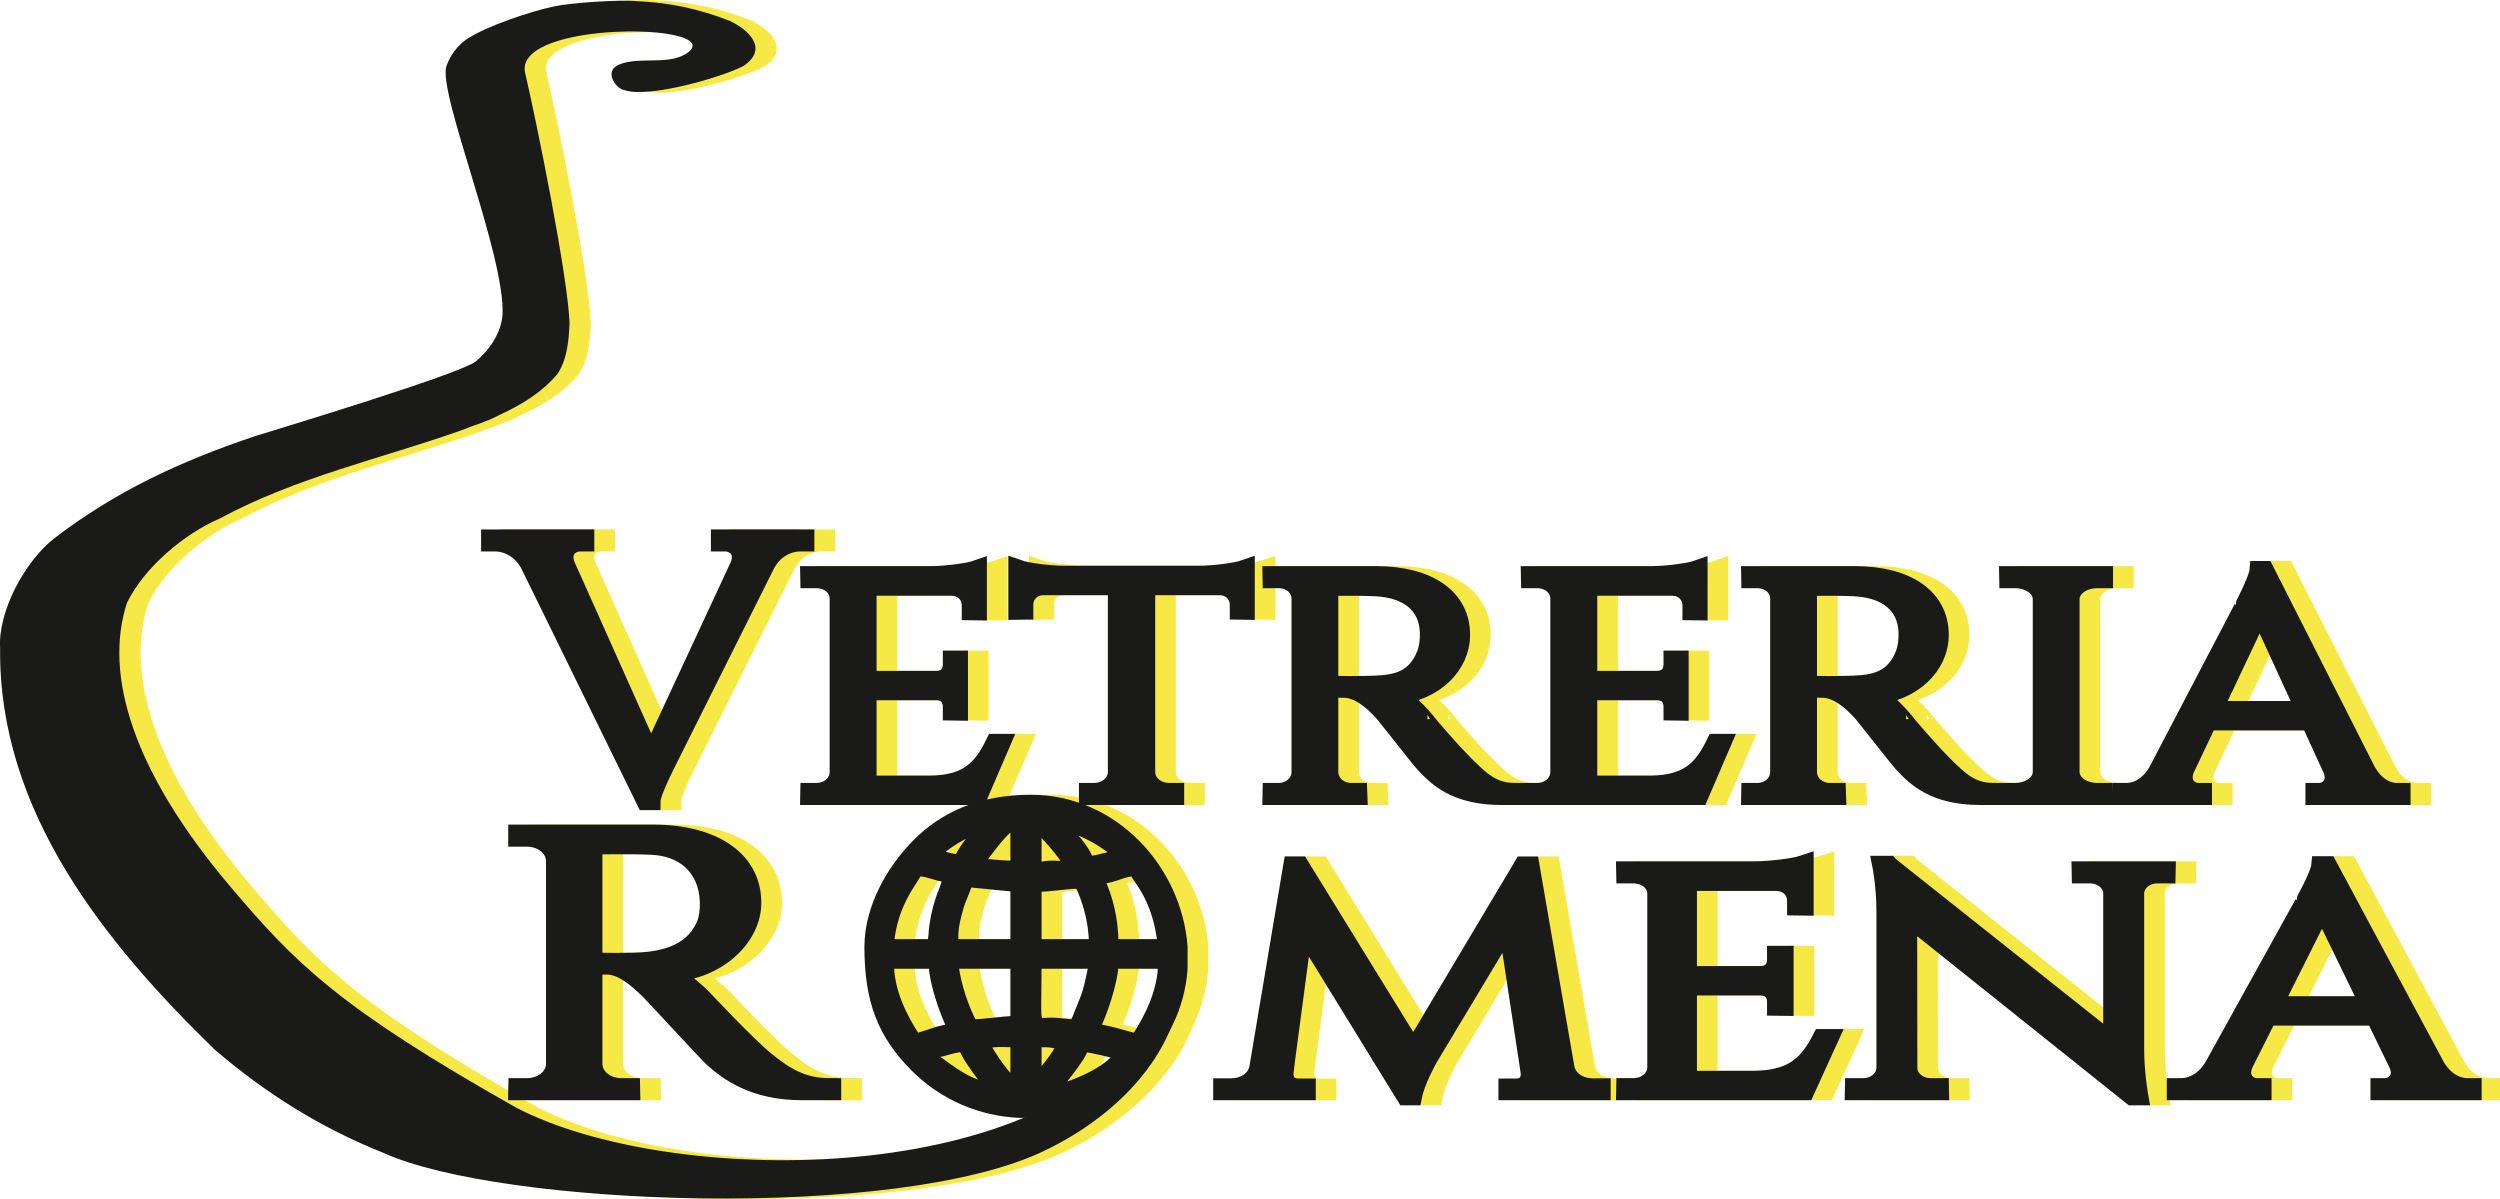 <svg xmlns="http://www.w3.org/2000/svg" xmlns:xlink="http://www.w3.org/1999/xlink" version="1.1" viewBox="97.74 113.52 401.28 192.48">
<g enable-background="new">
<g id="Layer-1" data-name="Layer 1">
<path transform="matrix(1.12,0,0,-1,0,419.528)" stroke-width="2.952" stroke-linecap="butt" stroke-miterlimit="22.926" stroke-linejoin="miter" fill="none" stroke="#f6e946" d="M 193.587 219.561 L 193.587 218.971 L 194.108 218.971 C 195.632 218.971 197.215 217.653 196.35 215.294 L 183.52 184.395 L 171.182 215.294 C 170.327 217.653 171.89 218.971 173.414 218.971 L 173.925 218.971 L 173.925 219.561 L 160.653 219.551 L 160.653 218.971 L 161.125 218.971 C 162.954 218.971 165.136 217.899 166.326 215.275 L 182.881 177.445 L 183.412 177.445 C 183.412 178.743 185.595 183.521 185.595 183.521 L 199.781 215.314 C 200.97 217.909 203.143 218.971 204.942 218.971 L 205.463 218.971 L 205.463 219.551 Z "/>
<path transform="matrix(1.12,0,0,-1,0,419.528)" stroke-width="2.952" stroke-linecap="butt" stroke-miterlimit="22.926" stroke-linejoin="miter" fill="none" stroke="#f6e946" d="M 232.94 186.735 C 231.259 182.882 229.244 180.119 223.591 180.041 L 214.379 180.041 L 214.379 195.082 L 224.574 195.082 C 226.117 194.993 226.825 193.912 226.825 192.575 L 226.825 191.828 L 227.474 191.818 L 227.474 200.105 L 226.825 200.105 L 226.825 199.348 C 226.825 197.992 226.078 196.881 224.436 196.851 L 214.379 196.851 L 214.379 211.863 L 226.589 211.863 C 228.388 211.824 229.539 210.477 229.539 208.826 L 229.539 207.921 L 230.187 207.911 L 230.187 214.586 C 229.155 214.183 225.97 213.672 223.601 213.662 L 206.387 213.662 L 206.397 213.072 L 207.203 213.072 C 209.12 213.072 210.555 211.745 210.604 209.985 L 210.604 181.987 C 210.535 180.247 209.11 178.861 207.203 178.861 L 206.397 178.861 L 206.387 178.271 L 230.325 178.271 L 233.579 186.735 Z "/>
<path transform="matrix(1.12,0,0,-1,0,419.528)" stroke-width="2.952" stroke-linecap="butt" stroke-miterlimit="22.926" stroke-linejoin="miter" fill="none" stroke="#f6e946" d="M 261.981 213.721 L 262 213.721 L 242.781 213.721 L 242.81 213.721 C 240.46 213.721 237.236 214.242 236.214 214.645 L 236.214 208.009 L 236.843 208.019 L 236.843 208.924 C 236.843 210.575 238.003 211.922 239.792 211.952 L 250.479 211.952 L 250.479 182.056 C 250.449 180.286 248.915 178.861 247.018 178.861 L 246.33 178.861 L 246.33 178.271 L 258.461 178.271 L 258.461 178.861 L 257.773 178.861 C 255.905 178.861 254.381 180.247 254.312 181.977 L 254.312 211.952 L 264.999 211.952 C 266.788 211.922 267.948 210.575 267.948 208.924 L 267.948 208.019 L 268.577 208.009 L 268.577 214.645 C 267.555 214.242 264.33 213.721 261.981 213.721 Z "/>
<path transform="matrix(1.12,0,0,-1,0,419.528)" stroke-width="2.952" stroke-linecap="butt" stroke-miterlimit="22.926" stroke-linejoin="miter" fill="none" stroke="#f6e946" d="M 299.968 183.334 C 297.529 186.067 294.796 189.763 294.806 189.763 C 293.548 191.552 291.552 193.804 290.264 194.384 C 295.563 194.915 299.437 199.103 299.437 204.107 C 299.437 210.074 294.885 213.662 287.443 213.662 L 272.637 213.662 L 272.647 213.072 L 273.443 213.072 C 275.321 213.072 276.737 211.755 276.796 210.005 L 276.796 181.977 C 276.717 180.237 275.312 178.861 273.443 178.861 L 272.647 178.861 L 272.637 178.271 L 284.719 178.271 L 284.7 178.861 L 283.904 178.861 C 282.006 178.861 280.591 180.286 280.551 182.056 L 280.551 211.824 C 281.112 211.794 284.022 211.942 287.344 211.775 C 292.093 211.539 295.072 208.934 295.189 204.519 C 295.229 203.202 295.062 201.963 294.777 201.128 C 293.086 196.163 289.369 196.134 286.106 196.045 C 284.169 195.996 282.714 196.025 282.714 196.025 L 282.714 195.495 C 285.054 195.495 287.099 193.528 288.701 191.533 C 289.163 190.953 293.813 184.258 294.482 183.452 C 296.339 181.23 298.905 178.271 305.433 178.271 L 307.291 178.271 L 307.291 178.861 C 304.018 178.89 302.366 180.65 299.968 183.334 Z "/>
<path transform="matrix(1.12,0,0,-1,0,419.528)" stroke-width="2.952" stroke-linecap="butt" stroke-miterlimit="22.926" stroke-linejoin="miter" fill="none" stroke="#f6e946" d="M 336.224 186.735 C 334.543 182.882 332.527 180.119 326.874 180.041 L 317.663 180.041 L 317.663 195.082 L 327.857 195.082 C 329.401 194.993 330.109 193.912 330.109 192.575 L 330.109 191.828 L 330.758 191.818 L 330.758 200.105 L 330.109 200.105 L 330.109 199.348 C 330.109 197.992 329.362 196.881 327.72 196.851 L 317.663 196.851 L 317.663 211.863 L 329.873 211.863 C 331.672 211.824 332.822 210.477 332.822 208.826 L 332.822 207.921 L 333.471 207.911 L 333.471 214.586 C 332.439 214.183 329.253 213.672 326.884 213.662 L 309.67 213.662 L 309.68 213.072 L 310.486 213.072 C 312.404 213.072 313.839 211.745 313.888 209.985 L 313.888 181.987 C 313.819 180.247 312.394 178.861 310.486 178.861 L 309.68 178.861 L 309.67 178.271 L 333.609 178.271 L 336.863 186.735 Z "/>
<path transform="matrix(1.12,0,0,-1,0,419.528)" stroke-width="2.952" stroke-linecap="butt" stroke-miterlimit="22.926" stroke-linejoin="miter" fill="none" stroke="#f6e946" d="M 368.568 183.334 C 366.13 186.067 363.397 189.763 363.406 189.763 C 362.148 191.552 360.152 193.804 358.864 194.384 C 364.163 194.915 368.037 199.103 368.037 204.107 C 368.037 210.074 363.485 213.662 356.043 213.662 L 341.238 213.662 L 341.247 213.072 L 342.044 213.072 C 343.921 213.072 345.337 211.755 345.396 210.005 L 345.396 181.977 C 345.317 180.237 343.912 178.861 342.044 178.861 L 341.247 178.861 L 341.238 178.271 L 353.32 178.271 L 353.3 178.861 L 352.504 178.861 C 350.607 178.861 349.191 180.286 349.151 182.056 L 349.151 211.824 C 349.712 211.794 352.622 211.942 355.945 211.775 C 360.693 211.539 363.671 208.934 363.789 204.519 C 363.829 203.202 363.662 201.963 363.377 201.128 C 361.686 196.163 357.969 196.134 354.706 196.045 C 352.769 195.996 351.314 196.025 351.314 196.025 L 351.314 195.495 C 353.654 195.495 355.699 193.528 357.301 191.533 C 357.764 190.953 362.413 184.258 363.082 183.452 C 364.94 181.23 367.506 178.271 374.034 178.271 L 375.891 178.271 L 375.891 178.861 C 372.618 178.89 370.966 180.65 368.568 183.334 Z "/>
<path transform="matrix(1.12,0,0,-1,0,419.528)" stroke-width="2.952" stroke-linecap="butt" stroke-miterlimit="22.926" stroke-linejoin="miter" fill="none" stroke="#f6e946" d="M 391.572 178.861 L 390.785 178.861 C 388.622 178.861 386.853 180.257 386.784 182.007 L 386.784 209.985 C 386.892 211.706 388.642 213.072 390.785 213.072 L 391.581 213.072 L 391.581 213.662 L 378.212 213.662 L 378.221 213.072 L 379.018 213.072 C 381.21 213.072 382.98 211.647 383.029 209.877 L 383.029 182.056 C 382.98 180.276 381.21 178.861 379.018 178.861 L 378.231 178.861 L 378.221 178.271 L 391.581 178.271 Z "/>
<path transform="matrix(1.12,0,0,-1,0,419.528)" stroke-width="2.952" stroke-linecap="butt" stroke-miterlimit="22.926" stroke-linejoin="miter" fill="none" stroke="#f6e946" d="M 433.776 178.861 C 432.203 178.861 430.424 179.873 429.225 182.301 L 414.655 214.488 L 414.094 214.488 C 413.977 212.945 411.804 208.412 411.824 208.412 L 399.614 182.272 C 398.404 179.863 396.556 178.861 394.993 178.861 L 394.521 178.861 L 394.521 178.271 L 405.758 178.271 L 405.758 178.861 L 405.286 178.861 C 403.91 178.861 402.366 180.198 403.261 182.567 L 406.515 190.245 L 421.438 190.245 L 424.653 182.4 C 425.43 180.139 423.916 178.861 422.569 178.861 L 422.106 178.861 L 422.106 178.271 L 434.218 178.271 L 434.218 178.861 Z M 407.262 192.015 L 414.084 208.157 L 420.711 192.015 Z "/>
<path transform="matrix(1,0,0,-1,0,419.528)" d="M 216.811 219.561 L 216.811 218.971 L 217.395 218.971 C 219.101 218.971 220.874 217.653 219.905 215.294 L 205.537 184.395 L 191.719 215.294 C 190.761 217.653 192.512 218.971 194.218 218.971 L 194.791 218.971 L 194.791 219.561 L 179.927 219.551 L 179.927 218.971 L 180.455 218.971 C 182.503 218.971 184.947 217.899 186.28 215.275 L 204.821 177.445 L 205.415 177.445 C 205.415 178.743 207.86 183.521 207.86 183.521 L 223.748 215.314 C 225.08 217.909 227.513 218.971 229.528 218.971 L 230.111 218.971 L 230.111 219.551 Z " fill="#f6e946"/>
<path transform="matrix(1,0,0,-1,0,419.528)" d="M 260.885 186.735 C 259.003 182.882 256.745 180.119 250.415 180.041 L 240.098 180.041 L 240.098 195.082 L 251.516 195.082 C 253.244 194.993 254.037 193.912 254.037 192.575 L 254.037 191.828 L 254.763 191.818 L 254.763 200.105 L 254.037 200.105 L 254.037 199.348 C 254.037 197.992 253.2 196.881 251.361 196.851 L 240.098 196.851 L 240.098 211.863 L 253.773 211.863 C 255.788 211.824 257.076 210.477 257.076 208.826 L 257.076 207.921 L 257.802 207.911 L 257.802 214.586 C 256.647 214.183 253.079 213.672 250.426 213.662 L 231.146 213.662 L 231.158 213.072 L 232.06 213.072 C 234.207 213.072 235.815 211.745 235.87 209.985 L 235.87 181.987 C 235.793 180.247 234.196 178.861 232.06 178.861 L 231.158 178.861 L 231.146 178.271 L 257.957 178.271 L 261.601 186.735 Z " fill="#f6e946"/>
<path transform="matrix(1,0,0,-1,0,419.528)" d="M 293.41 213.721 L 293.432 213.721 L 271.907 213.721 L 271.94 213.721 C 269.308 213.721 265.697 214.242 264.552 214.645 L 264.552 208.009 L 265.257 208.019 L 265.257 208.924 C 265.257 210.575 266.556 211.922 268.559 211.952 L 280.528 211.952 L 280.528 182.056 C 280.495 180.286 278.777 178.861 276.652 178.861 L 275.881 178.861 L 275.881 178.271 L 289.468 178.271 L 289.468 178.861 L 288.697 178.861 C 286.606 178.861 284.899 180.247 284.822 181.977 L 284.822 211.952 L 296.79 211.952 C 298.794 211.922 300.093 210.575 300.093 208.924 L 300.093 208.019 L 300.798 208.009 L 300.798 214.645 C 299.653 214.242 296.041 213.721 293.41 213.721 Z " fill="#f6e946"/>
<path transform="matrix(1,0,0,-1,0,419.528)" d="M 335.954 183.334 C 333.223 186.067 330.162 189.763 330.173 189.763 C 328.764 191.552 326.529 193.804 325.087 194.384 C 331.021 194.915 335.359 199.103 335.359 204.107 C 335.359 210.074 330.261 213.662 321.927 213.662 L 305.345 213.662 L 305.356 213.072 L 306.248 213.072 C 308.351 213.072 309.937 211.755 310.002 210.005 L 310.002 181.977 C 309.914 180.237 308.34 178.861 306.248 178.861 L 305.356 178.861 L 305.345 178.271 L 318.877 178.271 L 318.855 178.861 L 317.963 178.861 C 315.838 178.861 314.252 180.286 314.208 182.056 L 314.208 211.824 C 314.836 211.794 318.095 211.942 321.817 211.775 C 327.135 211.539 330.471 208.934 330.603 204.519 C 330.647 203.202 330.46 201.963 330.14 201.128 C 328.247 196.163 324.084 196.134 320.429 196.045 C 318.26 195.996 316.631 196.025 316.631 196.025 L 316.631 195.495 C 319.251 195.495 321.541 193.528 323.336 191.533 C 323.853 190.953 329.061 184.258 329.81 183.452 C 331.891 181.23 334.765 178.271 342.075 178.271 L 344.156 178.271 L 344.156 178.861 C 340.49 178.89 338.64 180.65 335.954 183.334 Z " fill="#f6e946"/>
<path transform="matrix(1,0,0,-1,0,419.528)" d="M 376.56 186.735 C 374.677 182.882 372.42 180.119 366.089 180.041 L 355.772 180.041 L 355.772 195.082 L 367.19 195.082 C 368.918 194.993 369.711 193.912 369.711 192.575 L 369.711 191.828 L 370.438 191.818 L 370.438 200.105 L 369.711 200.105 L 369.711 199.348 C 369.711 197.992 368.875 196.881 367.036 196.851 L 355.772 196.851 L 355.772 211.863 L 369.447 211.863 C 371.462 211.824 372.75 210.477 372.75 208.826 L 372.75 207.921 L 373.477 207.911 L 373.477 214.586 C 372.321 214.183 368.753 213.672 366.1 213.662 L 346.821 213.662 L 346.832 213.072 L 347.735 213.072 C 349.882 213.072 351.489 211.745 351.544 209.985 L 351.544 181.987 C 351.467 180.247 349.871 178.861 347.735 178.861 L 346.832 178.861 L 346.821 178.271 L 373.631 178.271 L 377.275 186.735 Z " fill="#f6e946"/>
<path transform="matrix(1,0,0,-1,0,419.528)" d="M 412.784 183.334 C 410.053 186.067 406.992 189.763 407.003 189.763 C 405.594 191.552 403.359 193.804 401.916 194.384 C 407.851 194.915 412.189 199.103 412.189 204.107 C 412.189 210.074 407.091 213.662 398.757 213.662 L 382.175 213.662 L 382.186 213.072 L 383.078 213.072 C 385.181 213.072 386.766 211.755 386.832 210.005 L 386.832 181.977 C 386.744 180.237 385.17 178.861 383.078 178.861 L 382.186 178.861 L 382.175 178.271 L 395.707 178.271 L 395.685 178.861 L 394.793 178.861 C 392.668 178.861 391.082 180.286 391.038 182.056 L 391.038 211.824 C 391.666 211.794 394.925 211.942 398.646 211.775 C 403.964 211.539 407.3 208.934 407.432 204.519 C 407.477 203.202 407.289 201.963 406.97 201.128 C 405.077 196.163 400.914 196.134 397.259 196.045 C 395.09 195.996 393.461 196.025 393.461 196.025 L 393.461 195.495 C 396.081 195.495 398.371 193.528 400.166 191.533 C 400.683 190.953 405.891 184.258 406.64 183.452 C 408.721 181.23 411.594 178.271 418.905 178.271 L 420.986 178.271 L 420.986 178.861 C 417.32 178.89 415.47 180.65 412.784 183.334 Z " fill="#f6e946"/>
<path transform="matrix(1,0,0,-1,0,419.528)" d="M 438.548 178.861 L 437.667 178.861 C 435.245 178.861 433.263 180.257 433.186 182.007 L 433.186 209.985 C 433.307 211.706 435.267 213.072 437.667 213.072 L 438.558 213.072 L 438.558 213.662 L 423.585 213.662 L 423.596 213.072 L 424.488 213.072 C 426.943 213.072 428.925 211.647 428.98 209.877 L 428.98 182.056 C 428.925 180.276 426.943 178.861 424.488 178.861 L 423.607 178.861 L 423.596 178.271 L 438.558 178.271 Z " fill="#f6e946"/>
<path transform="matrix(1,0,0,-1,0,419.528)" d="M 485.815 178.861 C 484.053 178.861 482.061 179.873 480.718 182.301 L 464.4 214.488 L 463.772 214.488 C 463.641 212.945 461.207 208.412 461.229 208.412 L 447.554 182.272 C 446.2 179.863 444.13 178.861 442.379 178.861 L 441.851 178.861 L 441.851 178.271 L 454.436 178.271 L 454.436 178.861 L 453.908 178.861 C 452.366 178.861 450.637 180.198 451.639 182.567 L 455.284 190.245 L 471.997 190.245 L 475.598 182.4 C 476.468 180.139 474.772 178.861 473.263 178.861 L 472.746 178.861 L 472.746 178.271 L 486.311 178.271 L 486.311 178.861 Z M 456.121 192.015 L 463.761 208.157 L 471.183 192.015 Z " fill="#f6e946"/>
<path transform="matrix(1.338,0,0,-1,0,419.528)" stroke-width="2.962" stroke-linecap="butt" stroke-miterlimit="22.926" stroke-linejoin="miter" fill="none" stroke="#f6e946" d="M 166.944 135.929 C 164.663 138.427 159.591 145.681 159.591 145.681 C 158.45 147.294 156.631 149.24 155.373 149.83 C 161.036 149.83 165.381 155.345 165.381 161.067 C 165.381 167.958 161.006 172.176 153.869 172.176 L 142.671 172.176 L 137.972 172.176 L 137.972 171.586 L 138.719 171.586 C 140.784 171.586 142.465 169.935 142.504 167.87 L 142.504 135.153 C 142.446 133.108 140.784 131.476 138.729 131.476 L 137.982 131.476 L 137.972 130.886 L 150.851 130.886 L 150.841 131.476 L 150.094 131.476 C 148.029 131.476 146.358 133.127 146.319 135.182 L 146.319 170.338 C 147.085 170.308 150.654 170.456 153.653 170.288 C 158.037 170.052 160.819 166.631 160.957 161.283 C 160.996 159.986 160.849 158.57 160.583 157.744 C 158.912 152.416 154.449 151.688 151.392 151.61 C 149.622 151.561 148.285 151.59 148.285 151.59 L 148.285 151.059 C 150.428 151.059 152.149 149.024 153.692 147.088 C 154.144 146.517 160.78 136.854 161.449 136.047 C 163.297 133.835 166.246 130.886 171.732 130.886 L 174.966 130.886 L 174.966 131.476 C 171.506 131.505 169.323 133.344 166.944 135.929 Z "/>
<path transform="matrix(1,0,0,-1,0,419.528)" d="M 223.317 135.929 C 220.266 138.427 213.48 145.681 213.48 145.681 C 211.955 147.294 209.522 149.24 207.839 149.83 C 215.413 149.83 221.226 155.345 221.226 161.067 C 221.226 167.958 215.374 172.176 205.827 172.176 L 190.848 172.176 L 184.562 172.176 L 184.562 171.586 L 185.561 171.586 C 188.323 171.586 190.572 169.935 190.625 167.87 L 190.625 135.153 C 190.546 133.108 188.323 131.476 185.575 131.476 L 184.575 131.476 L 184.562 130.886 L 201.789 130.886 L 201.776 131.476 L 200.777 131.476 C 198.015 131.476 195.78 133.127 195.727 135.182 L 195.727 170.338 C 196.752 170.308 201.527 170.456 205.537 170.288 C 211.402 170.052 215.124 166.631 215.308 161.283 C 215.361 159.986 215.163 158.57 214.809 157.744 C 212.573 152.416 206.603 151.688 202.513 151.61 C 200.145 151.561 198.357 151.59 198.357 151.59 L 198.357 151.059 C 201.224 151.059 203.525 149.024 205.59 147.088 C 206.195 146.517 215.071 136.854 215.966 136.047 C 218.438 133.835 222.383 130.886 229.721 130.886 L 234.048 130.886 L 234.048 131.476 C 229.419 131.505 226.499 133.344 223.317 135.929 Z " fill="#f6e946"/>
<path transform="matrix(1.185,0,0,-1,0,419.528)" stroke-width="2.952" stroke-linecap="butt" stroke-miterlimit="22.926" stroke-linejoin="miter" fill="none" stroke="#f6e946" d="M 301.086 131.446 C 299.14 131.446 297.399 132.636 297.065 134.681 L 292.336 167.054 L 291.776 167.054 L 276.725 137.119 L 261.153 167.074 L 260.573 167.074 L 256.001 134.789 C 255.726 132.675 253.947 131.446 251.971 131.446 L 251.086 131.446 L 251.086 130.886 L 258.666 130.886 L 262.028 130.886 L 262.028 131.417 L 261.163 131.417 C 259.472 131.417 258.892 132.774 259.019 133.934 L 259.01 133.934 L 261.644 157.439 L 275.86 130.06 L 276.43 130.06 C 276.833 132.508 278.534 136.087 278.534 136.087 L 289.643 158.01 L 292.74 133.816 C 292.818 132.705 292.327 131.417 290.577 131.417 L 289.721 131.417 L 289.721 130.886 L 293.113 130.886 L 301.971 130.886 L 301.971 131.446 Z "/>
<path transform="matrix(1.185,0,0,-1,0,419.528)" stroke-width="2.952" stroke-linecap="butt" stroke-miterlimit="22.926" stroke-linejoin="miter" fill="none" stroke="#f6e946" d="M 332.221 139.351 C 330.539 135.497 328.524 132.734 322.871 132.656 L 313.66 132.656 L 313.66 147.697 L 323.854 147.697 C 325.398 147.608 326.106 146.527 326.106 145.19 L 326.106 144.443 L 326.754 144.433 L 326.754 152.72 L 326.106 152.72 L 326.106 151.964 C 326.106 150.607 325.359 149.496 323.717 149.467 L 313.66 149.467 L 313.66 164.478 L 325.87 164.478 C 327.669 164.439 328.819 163.092 328.819 161.441 L 328.819 160.536 L 329.468 160.526 L 329.468 167.202 C 328.436 166.798 325.25 166.287 322.881 166.278 L 305.667 166.278 L 305.677 165.688 L 306.483 165.688 C 308.4 165.688 309.836 164.36 309.885 162.601 L 309.885 134.602 C 309.816 132.862 308.39 131.476 306.483 131.476 L 305.677 131.476 L 305.667 130.886 L 329.606 130.886 L 332.859 139.351 Z "/>
<path transform="matrix(1.185,0,0,-1,0,419.528)" stroke-width="2.952" stroke-linecap="butt" stroke-miterlimit="22.926" stroke-linejoin="miter" fill="none" stroke="#f6e946" d="M 378.505 166.278 L 367.366 166.278 L 367.376 165.688 L 368.359 165.688 C 370.109 165.688 371.544 164.39 371.642 162.748 L 371.642 138.279 L 340.99 167.123 L 340.96 167.162 L 340.351 167.162 C 340.351 167.162 340.921 163.82 340.921 159.799 L 340.921 134.553 C 340.881 132.852 339.427 131.476 337.637 131.476 L 336.654 131.476 L 336.644 130.886 L 347.803 130.886 L 347.793 131.476 L 346.81 131.476 C 345.011 131.476 343.556 132.852 343.516 134.553 L 343.487 159.17 L 374.228 130.06 L 374.798 130.06 C 374.798 130.06 374.238 133.786 374.238 137.591 L 374.238 162.738 C 374.336 164.39 375.762 165.688 377.512 165.688 L 378.495 165.688 Z "/>
<path transform="matrix(1.185,0,0,-1,0,419.528)" stroke-width="2.952" stroke-linecap="butt" stroke-miterlimit="22.926" stroke-linejoin="miter" fill="none" stroke="#f6e946" d="M 419.509 131.476 C 417.937 131.476 416.157 132.488 414.958 134.917 L 400.388 167.103 L 399.828 167.103 C 399.71 165.56 397.537 161.028 397.557 161.028 L 385.347 134.887 C 384.138 132.479 382.29 131.476 380.726 131.476 L 380.255 131.476 L 380.255 130.886 L 391.491 130.886 L 391.491 131.476 L 391.019 131.476 C 389.643 131.476 388.1 132.813 388.994 135.182 L 392.248 142.86 L 407.172 142.86 L 410.386 135.015 C 411.163 132.754 409.649 131.476 408.302 131.476 L 407.84 131.476 L 407.84 130.886 L 419.952 130.886 L 419.952 131.476 Z M 392.996 144.63 L 399.818 160.772 L 406.444 144.63 Z "/>
<path transform="matrix(1,0,0,-1,0,419.528)" d="M 356.713 131.446 C 354.407 131.446 352.345 132.636 351.949 134.681 L 346.347 167.054 L 345.683 167.054 L 327.851 137.119 L 309.402 167.074 L 308.715 167.074 L 303.299 134.789 C 302.973 132.675 300.865 131.446 298.524 131.446 L 297.475 131.446 L 297.475 130.886 L 306.455 130.886 L 310.439 130.886 L 310.439 131.417 L 309.414 131.417 C 307.411 131.417 306.723 132.774 306.875 133.934 L 306.863 133.934 L 309.984 157.439 L 326.826 130.06 L 327.502 130.06 C 327.979 132.508 329.994 136.087 329.994 136.087 L 343.156 158.01 L 346.825 133.816 C 346.918 132.705 346.336 131.417 344.262 131.417 L 343.249 131.417 L 343.249 130.886 L 347.267 130.886 L 357.761 130.886 L 357.761 131.446 Z " fill="#f6e946"/>
<path transform="matrix(1,0,0,-1,0,419.528)" d="M 393.6 139.351 C 391.608 135.497 389.22 132.734 382.523 132.656 L 371.61 132.656 L 371.61 147.697 L 383.688 147.697 C 385.516 147.608 386.355 146.527 386.355 145.19 L 386.355 144.443 L 387.124 144.433 L 387.124 152.72 L 386.355 152.72 L 386.355 151.964 C 386.355 150.607 385.47 149.496 383.525 149.467 L 371.61 149.467 L 371.61 164.478 L 386.076 164.478 C 388.207 164.439 389.57 163.092 389.57 161.441 L 389.57 160.536 L 390.338 160.526 L 390.338 167.202 C 389.115 166.798 385.342 166.287 382.535 166.278 L 362.141 166.278 L 362.152 165.688 L 363.107 165.688 C 365.378 165.688 367.079 164.36 367.137 162.601 L 367.137 134.602 C 367.055 132.862 365.367 131.476 363.107 131.476 L 362.152 131.476 L 362.141 130.886 L 390.502 130.886 L 394.357 139.351 Z " fill="#f6e946"/>
<path transform="matrix(1,0,0,-1,0,419.528)" d="M 448.435 166.278 L 435.239 166.278 L 435.25 165.688 L 436.415 165.688 C 438.488 165.688 440.188 164.39 440.305 162.748 L 440.305 138.279 L 403.989 167.123 L 403.954 167.162 L 403.232 167.162 C 403.232 167.162 403.908 163.82 403.908 159.799 L 403.908 134.553 C 403.861 132.852 402.137 131.476 400.017 131.476 L 398.853 131.476 L 398.841 130.886 L 412.06 130.886 L 412.049 131.476 L 410.884 131.476 C 408.753 131.476 407.029 132.852 406.982 134.553 L 406.947 159.17 L 443.368 130.06 L 444.044 130.06 C 444.044 130.06 443.38 133.786 443.38 137.591 L 443.38 162.738 C 443.497 164.39 445.185 165.688 447.259 165.688 L 448.423 165.688 Z " fill="#f6e946"/>
<path transform="matrix(1,0,0,-1,0,419.528)" d="M 497.016 131.476 C 495.152 131.476 493.044 132.488 491.623 134.917 L 474.362 167.103 L 473.698 167.103 C 473.558 165.56 470.984 161.028 471.008 161.028 L 456.541 134.887 C 455.109 132.479 452.919 131.476 451.067 131.476 L 450.509 131.476 L 450.509 130.886 L 463.821 130.886 L 463.821 131.476 L 463.262 131.476 C 461.631 131.476 459.803 132.813 460.863 135.182 L 464.718 142.86 L 482.398 142.86 L 486.207 135.015 C 487.127 132.754 485.334 131.476 483.738 131.476 L 483.19 131.476 L 483.19 130.886 L 497.54 130.886 L 497.54 131.476 Z M 465.603 144.63 L 473.686 160.772 L 481.537 144.63 Z " fill="#f6e946"/>
<path transform="matrix(1,0,0,-1,0,419.528)" d="M 203.208 305.824 C 208.512 305.612 213.241 304.591 218.17 302.663 C 221.378 301.165 224.406 298.122 220.403 295.426 C 216.913 293.587 205.214 290.234 201.352 291.522 C 199.892 291.688 197.896 294.613 200.421 295.637 C 203.785 297.067 208.595 295.322 211.634 297.695 C 216.982 302.297 183.995 302.709 185.306 294.507 C 187.236 286.18 192.225 261.594 192.47 254.159 C 192.364 251.369 192.11 248.387 190.543 245.991 C 188.058 243.022 184.662 240.968 181.173 239.38 C 179.227 238.319 177.076 237.748 175.035 236.909 C 162.058 232.34 148.612 229.4 136.341 222.787 C 130.599 220.312 124.223 214.949 121.437 209.25 C 117.655 197.66 122.458 182.107 137.937 163.806 C 148.397 151.439 155.382 144.32 183.918 128.212 C 208.367 115.485 267.196 115.089 285.215 141.573 C 288.608 146.571 289.829 155.592 286.675 160.783 C 284.871 164.397 281.695 169.858 277.392 172.326 C 273.906 174.326 268.518 174.684 264.704 174.47 C 256.494 174.353 252.737 176.556 271.216 176.383 C 274.57 175.26 279.502 173.286 282.768 171.027 C 288.695 165.073 290.515 157.952 290.866 152.204 C 291.691 138.726 281.661 127.547 268.726 121.308 C 245.163 109.945 181.495 112.365 162.578 120.969 C 152.412 125.027 143.644 130.574 135.54 137.511 C 117.824 154.725 100.784 175.878 101.075 201.92 C 100.692 207.867 105.04 215.817 109.608 219.479 C 119.501 227.115 130.08 231.988 141.83 235.951 C 147.866 237.801 174.911 246.025 177.427 247.994 C 179.671 249.891 181.463 252.503 181.72 255.496 C 182.165 265.115 171.202 291.303 172.729 295.451 C 173.352 297.167 174.494 298.707 176.003 299.74 C 179.233 301.862 186.252 304.19 189.966 304.975 C 192.69 305.579 200.712 306.093 203.208 305.824 Z " fill="#f6e946"/>
<path transform="matrix(1,0,0,-1,0,419.528)" stroke-width=".216" stroke-linecap="butt" stroke-miterlimit="22.926" stroke-linejoin="miter" fill="none" stroke="#f6e946" d="M 203.208 305.824 C 208.512 305.612 213.241 304.591 218.17 302.663 C 221.378 301.165 224.406 298.122 220.403 295.426 C 216.913 293.587 205.214 290.234 201.352 291.522 C 199.892 291.688 197.896 294.613 200.421 295.637 C 203.785 297.067 208.595 295.322 211.634 297.695 C 216.982 302.297 183.995 302.709 185.306 294.507 C 187.236 286.18 192.225 261.594 192.47 254.159 C 192.364 251.369 192.11 248.387 190.543 245.991 C 188.058 243.022 184.662 240.968 181.173 239.38 C 179.227 238.319 177.076 237.748 175.035 236.909 C 162.058 232.34 148.612 229.4 136.341 222.787 C 130.599 220.312 124.223 214.949 121.437 209.25 C 117.655 197.66 122.458 182.107 137.937 163.806 C 148.397 151.439 155.382 144.32 183.918 128.212 C 208.367 115.485 267.196 115.089 285.215 141.573 C 288.608 146.571 289.829 155.592 286.675 160.783 C 284.871 164.397 281.695 169.858 277.392 172.326 C 273.906 174.326 268.518 174.684 264.704 174.47 C 256.494 174.353 252.737 176.556 271.216 176.383 C 274.57 175.26 279.502 173.286 282.768 171.027 C 288.695 165.073 290.515 157.952 290.866 152.204 C 291.691 138.726 281.661 127.547 268.726 121.308 C 245.163 109.945 181.495 112.365 162.578 120.969 C 152.412 125.027 143.644 130.574 135.54 137.511 C 117.824 154.725 100.784 175.878 101.075 201.92 C 100.692 207.867 105.04 215.817 109.608 219.479 C 119.501 227.115 130.08 231.988 141.83 235.951 C 147.866 237.801 174.911 246.025 177.427 247.994 C 179.671 249.891 181.463 252.503 181.72 255.496 C 182.165 265.115 171.202 291.303 172.729 295.451 C 173.352 297.167 174.494 298.707 176.003 299.74 C 179.233 301.862 186.252 304.19 189.966 304.975 C 192.69 305.579 200.712 306.093 203.208 305.824 Z "/>
<path transform="matrix(.252,0,0,-.252,0,419.528)" stroke-width="5.858" stroke-linecap="butt" stroke-miterlimit="22.926" stroke-linejoin="miter" fill="none" stroke="#f6e946" d="M 1030.519 522.199 Z M 1154.504 611.428 L 1154.504 596.825 C 1153.61 584.991 1150.507 573.147 1144.85 561.849 C 1139.043 550.253 1133.395 542.619 1124.759 533.946 C 1106.73 515.842 1083.159 506.249 1059.188 505.202 L 1050.474 505.202 C 1026.253 506.231 1002.257 515.965 983.775 534.447 C 962.68 555.542 954.529 577.332 954.529 611.187 C 954.529 636.245 968.819 660.845 984.773 676.932 C 1002.426 694.731 1026.036 705.176 1057.517 705.176 C 1110.72 705.176 1150.813 660.397 1154.504 611.428 Z M 1073.514 520.199 C 1076.581 525.994 1089.496 539.644 1091.512 547.196 C 1095.634 546.852 1110.65 543.568 1113.509 542.197 C 1106.826 532.217 1085.554 523.004 1073.514 520.199 Z M 1030.519 522.199 C 1015.197 523.475 997.742 540.337 994.524 541.197 L 994.524 543.197 C 1000.026 543.318 1007.998 547.051 1014.522 547.196 C 1015.442 543.248 1023.002 532.76 1026.083 528.762 C 1028.286 525.903 1029.689 525.309 1030.519 522.199 Z M 1028.52 549.196 C 1035.901 550.915 1038.713 550.195 1047.517 550.195 L 1047.517 524.198 C 1041.622 528.146 1032.313 541.976 1028.52 549.196 Z M 1061.515 527.199 L 1061.515 550.195 L 1066.515 550.195 C 1072.066 550.195 1072.445 549.196 1077.513 549.196 C 1073.163 540.974 1067.377 533.942 1061.515 527.199 Z M 1124.508 553.195 C 1117.714 554.778 1105.104 559.048 1098.511 559.194 C 1102.704 567.119 1110.254 588.677 1110.509 600.189 L 1141.506 600.189 C 1141.506 583.442 1132.982 565.851 1124.508 553.195 Z M 967.528 600.189 L 995.524 600.189 C 995.524 588.432 1003.314 567.149 1007.523 559.194 C 1000.492 559.038 991.029 554.71 984.525 553.195 C 975.913 566.055 967.528 583.138 967.528 600.189 Z M 1008.522 600.189 L 1047.517 600.189 L 1047.517 564.194 C 1038.732 564.194 1029.306 562.194 1020.521 562.194 C 1015.103 572.432 1010.3 586.331 1008.522 600.189 Z M 1085.513 562.194 C 1079.468 562.194 1077.205 562.986 1072.511 563.191 C 1058.732 563.789 1061.515 555.688 1061.515 600.189 L 1097.512 600.189 C 1095.788 592.789 1094.867 586.693 1092.647 580.057 Z M 1061.515 649.183 C 1070.52 649.183 1079.966 651.182 1088.513 651.182 C 1093.161 641.496 1097.512 627.507 1097.512 613.188 L 1061.515 613.188 Z M 1008.522 618.187 C 1008.522 624.617 1010.242 630.537 1011.72 635.987 C 1013.212 641.496 1016.34 647.111 1017.522 652.182 L 1047.517 649.183 L 1047.517 613.188 L 1008.522 613.188 Z M 1101.511 654.183 C 1109.728 654.365 1116.345 659.022 1123.508 659.182 C 1124.718 654.651 1133.436 648.041 1138.924 626.604 C 1140.131 621.893 1140.478 617.599 1141.506 613.188 L 1110.509 613.188 C 1110.509 628.335 1106.995 642.754 1101.511 654.183 Z M 994.524 613.188 L 967.528 613.188 C 969.771 640.15 984.352 654.788 985.525 659.182 C 992.193 659.033 998.053 655.721 1004.523 655.182 C 1002.622 647.023 998.244 641.063 995.917 624.793 C 995.224 619.95 995.502 617.383 994.524 613.188 Z M 1061.515 662.181 L 1061.515 687.178 C 1066.248 684.009 1078.753 668.736 1079.778 666.242 C 1081.748 661.45 1075.665 663.647 1068.57 663.126 C 1065.418 662.895 1064.966 662.258 1061.515 662.181 Z M 1047.517 690.178 L 1047.517 663.182 C 1040.683 663.182 1036.977 663.695 1031.379 664.101 C 1026.007 664.491 1023.063 662.43 1030.085 671.607 C 1035.057 678.106 1041.049 685.846 1047.517 690.178 Z M 1024.52 686.178 C 1019 677.934 1017.046 677.619 1011.523 667.18 C 1006.964 667.561 1001.698 669.208 997.524 670.18 C 1000.604 674.782 1017.812 685.62 1024.52 686.178 M 1024.52 686.178 Z M 1079.513 688.177 C 1087.097 686.411 1098.958 680.551 1105.241 675.91 C 1108.172 673.745 1110.491 672.997 1111.509 669.181 C 1105.509 669.047 1100.874 666.323 1094.512 666.181 C 1092.878 673.191 1083.307 682.514 1079.513 688.177 Z "/>
<path transform="matrix(1,0,0,-1,0,419.528)" d="M 259.629 131.563 Z M 290.866 154.043 L 290.866 150.364 C 290.641 147.383 289.859 144.399 288.434 141.553 C 286.971 138.631 285.548 136.708 283.372 134.523 C 278.83 129.961 272.891 127.545 266.852 127.281 L 264.657 127.281 C 258.555 127.54 252.509 129.992 247.853 134.649 C 242.538 139.964 240.484 145.453 240.484 153.983 C 240.484 160.296 244.085 166.494 248.104 170.547 C 252.552 175.031 258.5 177.662 266.431 177.662 C 279.835 177.662 289.936 166.381 290.866 154.043 Z M 270.462 131.059 C 271.234 132.519 274.488 135.958 274.996 137.861 C 276.034 137.774 279.817 136.947 280.538 136.601 C 278.854 134.087 273.495 131.766 270.462 131.059 Z M 259.629 131.563 C 255.769 131.884 251.372 136.133 250.561 136.349 L 250.561 136.853 C 251.947 136.884 253.955 137.824 255.599 137.861 C 255.831 136.866 257.736 134.224 258.512 133.216 C 259.067 132.496 259.42 132.346 259.629 131.563 Z M 259.126 138.365 C 260.985 138.798 261.694 138.616 263.912 138.616 L 263.912 132.067 C 262.427 133.061 260.081 136.546 259.126 138.365 Z M 267.439 132.823 L 267.439 138.616 L 268.698 138.616 C 270.097 138.616 270.192 138.365 271.469 138.365 C 270.373 136.293 268.916 134.522 267.439 132.823 Z M 283.309 139.372 C 281.597 139.771 278.42 140.847 276.759 140.884 C 277.816 142.88 279.718 148.311 279.782 151.212 L 287.591 151.212 C 287.591 146.993 285.444 142.561 283.309 139.372 Z M 243.759 151.212 L 250.813 151.212 C 250.813 148.25 252.775 142.888 253.836 140.884 C 252.064 140.844 249.68 139.754 248.042 139.372 C 245.872 142.612 243.759 146.916 243.759 151.212 Z M 254.087 151.212 L 263.912 151.212 L 263.912 142.143 C 261.699 142.143 259.324 141.639 257.111 141.639 C 255.745 144.219 254.535 147.72 254.087 151.212 Z M 273.485 141.639 C 271.962 141.639 271.392 141.839 270.209 141.891 C 266.737 142.041 267.439 140 267.439 151.212 L 276.507 151.212 C 276.073 149.348 275.841 147.812 275.282 146.14 Z M 267.439 163.555 C 269.707 163.555 272.087 164.059 274.24 164.059 C 275.411 161.619 276.507 158.094 276.507 154.487 L 267.439 154.487 Z M 254.087 155.746 C 254.087 157.366 254.521 158.858 254.893 160.231 C 255.269 161.619 256.057 163.034 256.355 164.311 L 263.912 163.555 L 263.912 154.487 L 254.087 154.487 Z M 277.515 164.815 C 279.585 164.861 281.252 166.034 283.057 166.075 C 283.362 164.933 285.558 163.268 286.941 157.867 C 287.245 156.68 287.332 155.598 287.591 154.487 L 279.782 154.487 C 279.782 158.303 278.897 161.936 277.515 164.815 Z M 250.561 154.487 L 243.759 154.487 C 244.325 161.28 247.998 164.968 248.294 166.075 C 249.974 166.037 251.45 165.203 253.08 165.067 C 252.601 163.011 251.498 161.51 250.912 157.411 C 250.737 156.19 250.807 155.544 250.561 154.487 Z M 267.439 166.83 L 267.439 173.128 C 268.631 172.329 271.782 168.482 272.04 167.853 C 272.536 166.646 271.003 167.2 269.216 167.068 C 268.422 167.01 268.308 166.85 267.439 166.83 Z M 263.912 173.884 L 263.912 167.082 C 262.19 167.082 261.257 167.212 259.846 167.314 C 258.493 167.412 257.751 166.893 259.52 169.205 C 260.773 170.842 262.282 172.792 263.912 173.884 Z M 258.118 172.876 C 256.727 170.799 256.235 170.72 254.843 168.09 C 253.695 168.185 252.368 168.601 251.317 168.845 C 252.093 170.005 256.428 172.735 258.118 172.876 M 258.118 172.876 Z M 271.973 173.38 C 273.884 172.935 276.872 171.458 278.455 170.289 C 279.193 169.744 279.777 169.555 280.034 168.594 C 278.522 168.56 277.355 167.874 275.752 167.838 C 275.34 169.604 272.929 171.953 271.973 173.38 " fill="#f6e946" fill-rule="evenodd"/>
<path transform="matrix(1.12,0,0,-1,0,419.528)" stroke-width="2.952" stroke-linecap="butt" stroke-miterlimit="22.926" stroke-linejoin="miter" fill="none" stroke="#1a1a18" d="M 190.627 219.561 L 190.627 218.971 L 191.148 218.971 C 192.672 218.971 194.255 217.653 193.389 215.294 L 180.56 184.395 L 168.222 215.294 C 167.367 217.653 168.93 218.971 170.454 218.971 L 170.965 218.971 L 170.965 219.561 L 157.693 219.551 L 157.693 218.971 L 158.165 218.971 C 159.994 218.971 162.176 217.899 163.366 215.275 L 179.921 177.445 L 180.452 177.445 C 180.452 178.743 182.634 183.521 182.634 183.521 L 196.821 215.314 C 198.01 217.909 200.183 218.971 201.982 218.971 L 202.503 218.971 L 202.503 219.551 Z "/>
<path transform="matrix(1.12,0,0,-1,0,419.528)" stroke-width="2.952" stroke-linecap="butt" stroke-miterlimit="22.926" stroke-linejoin="miter" fill="none" stroke="#1a1a18" d="M 229.98 186.735 C 228.299 182.882 226.284 180.119 220.631 180.041 L 211.419 180.041 L 211.419 195.082 L 221.614 195.082 C 223.157 194.993 223.865 193.912 223.865 192.575 L 223.865 191.828 L 224.514 191.818 L 224.514 200.105 L 223.865 200.105 L 223.865 199.348 C 223.865 197.992 223.118 196.881 221.476 196.851 L 211.419 196.851 L 211.419 211.863 L 223.629 211.863 C 225.428 211.824 226.578 210.477 226.578 208.826 L 226.578 207.921 L 227.227 207.911 L 227.227 214.586 C 226.195 214.183 223.01 213.672 220.641 213.662 L 203.427 213.662 L 203.437 213.072 L 204.243 213.072 C 206.16 213.072 207.595 211.745 207.644 209.985 L 207.644 181.987 C 207.575 180.247 206.15 178.861 204.243 178.861 L 203.437 178.861 L 203.427 178.271 L 227.365 178.271 L 230.619 186.735 Z "/>
<path transform="matrix(1.12,0,0,-1,0,419.528)" stroke-width="2.952" stroke-linecap="butt" stroke-miterlimit="22.926" stroke-linejoin="miter" fill="none" stroke="#1a1a18" d="M 259.021 213.721 L 259.04 213.721 L 239.821 213.721 L 239.85 213.721 C 237.5 213.721 234.276 214.242 233.254 214.645 L 233.254 208.009 L 233.883 208.019 L 233.883 208.924 C 233.883 210.575 235.043 211.922 236.832 211.952 L 247.518 211.952 L 247.518 182.056 C 247.489 180.286 245.955 178.861 244.058 178.861 L 243.37 178.861 L 243.37 178.271 L 255.501 178.271 L 255.501 178.861 L 254.813 178.861 C 252.945 178.861 251.421 180.247 251.352 181.977 L 251.352 211.952 L 262.039 211.952 C 263.828 211.922 264.988 210.575 264.988 208.924 L 264.988 208.019 L 265.617 208.009 L 265.617 214.645 C 264.595 214.242 261.37 213.721 259.021 213.721 Z "/>
<path transform="matrix(1.12,0,0,-1,0,419.528)" stroke-width="2.952" stroke-linecap="butt" stroke-miterlimit="22.926" stroke-linejoin="miter" fill="none" stroke="#1a1a18" d="M 297.007 183.334 C 294.57 186.067 291.836 189.763 291.846 189.763 C 290.588 191.552 288.592 193.804 287.304 194.384 C 292.603 194.915 296.476 199.103 296.476 204.107 C 296.476 210.074 291.925 213.662 284.483 213.662 L 269.677 213.662 L 269.687 213.072 L 270.483 213.072 C 272.361 213.072 273.777 211.755 273.836 210.005 L 273.836 181.977 C 273.757 180.237 272.351 178.861 270.483 178.861 L 269.687 178.861 L 269.677 178.271 L 281.76 178.271 L 281.74 178.861 L 280.943 178.861 C 279.046 178.861 277.631 180.286 277.591 182.056 L 277.591 211.824 C 278.152 211.794 281.061 211.942 284.384 211.775 C 289.133 211.539 292.111 208.934 292.229 204.519 C 292.269 203.202 292.102 201.963 291.817 201.128 C 290.126 196.163 286.409 196.134 283.146 196.045 C 281.209 195.996 279.754 196.025 279.754 196.025 L 279.754 195.495 C 282.094 195.495 284.139 193.528 285.741 191.533 C 286.203 190.953 290.853 184.258 291.522 183.452 C 293.38 181.23 295.945 178.271 302.473 178.271 L 304.331 178.271 L 304.331 178.861 C 301.058 178.89 299.406 180.65 297.007 183.334 Z "/>
<path transform="matrix(1.12,0,0,-1,0,419.528)" stroke-width="2.952" stroke-linecap="butt" stroke-miterlimit="22.926" stroke-linejoin="miter" fill="none" stroke="#1a1a18" d="M 333.264 186.735 C 331.583 182.882 329.567 180.119 323.914 180.041 L 314.703 180.041 L 314.703 195.082 L 324.897 195.082 C 326.441 194.993 327.149 193.912 327.149 192.575 L 327.149 191.828 L 327.798 191.818 L 327.798 200.105 L 327.149 200.105 L 327.149 199.348 C 327.149 197.992 326.402 196.881 324.76 196.851 L 314.703 196.851 L 314.703 211.863 L 326.913 211.863 C 328.712 211.824 329.862 210.477 329.862 208.826 L 329.862 207.921 L 330.511 207.911 L 330.511 214.586 C 329.479 214.183 326.293 213.672 323.924 213.662 L 306.71 213.662 L 306.72 213.072 L 307.526 213.072 C 309.443 213.072 310.879 211.745 310.928 209.985 L 310.928 181.987 C 310.859 180.247 309.434 178.861 307.526 178.861 L 306.72 178.861 L 306.71 178.271 L 330.649 178.271 L 333.903 186.735 Z "/>
<path transform="matrix(1.12,0,0,-1,0,419.528)" stroke-width="2.952" stroke-linecap="butt" stroke-miterlimit="22.926" stroke-linejoin="miter" fill="none" stroke="#1a1a18" d="M 365.608 183.334 C 363.169 186.067 360.436 189.763 360.446 189.763 C 359.188 191.552 357.192 193.804 355.904 194.384 C 361.203 194.915 365.077 199.103 365.077 204.107 C 365.077 210.074 360.525 213.662 353.083 213.662 L 338.277 213.662 L 338.287 213.072 L 339.083 213.072 C 340.961 213.072 342.377 211.755 342.436 210.005 L 342.436 181.977 C 342.357 180.237 340.952 178.861 339.083 178.861 L 338.287 178.861 L 338.277 178.271 L 350.36 178.271 L 350.34 178.861 L 349.544 178.861 C 347.646 178.861 346.231 180.286 346.191 182.056 L 346.191 211.824 C 346.752 211.794 349.661 211.942 352.985 211.775 C 357.733 211.539 360.712 208.934 360.829 204.519 C 360.869 203.202 360.702 201.963 360.417 201.128 C 358.726 196.163 355.01 196.134 351.746 196.045 C 349.809 195.996 348.354 196.025 348.354 196.025 L 348.354 195.495 C 350.694 195.495 352.739 193.528 354.341 191.533 C 354.803 190.953 359.453 184.258 360.122 183.452 C 361.98 181.23 364.546 178.271 371.073 178.271 L 372.931 178.271 L 372.931 178.861 C 369.658 178.89 368.006 180.65 365.608 183.334 Z "/>
<path transform="matrix(1.12,0,0,-1,0,419.528)" stroke-width="2.952" stroke-linecap="butt" stroke-miterlimit="22.926" stroke-linejoin="miter" fill="none" stroke="#1a1a18" d="M 388.612 178.861 L 387.825 178.861 C 385.662 178.861 383.893 180.257 383.824 182.007 L 383.824 209.985 C 383.932 211.706 385.682 213.072 387.825 213.072 L 388.621 213.072 L 388.621 213.662 L 375.252 213.662 L 375.261 213.072 L 376.058 213.072 C 378.25 213.072 380.019 211.647 380.069 209.877 L 380.069 182.056 C 380.019 180.276 378.25 178.861 376.058 178.861 L 375.271 178.861 L 375.261 178.271 L 388.621 178.271 Z "/>
<path transform="matrix(1.12,0,0,-1,0,419.528)" stroke-width="2.952" stroke-linecap="butt" stroke-miterlimit="22.926" stroke-linejoin="miter" fill="none" stroke="#1a1a18" d="M 430.816 178.861 C 429.243 178.861 427.464 179.873 426.264 182.301 L 411.695 214.488 L 411.135 214.488 C 411.017 212.945 408.844 208.412 408.864 208.412 L 396.653 182.272 C 395.444 179.863 393.596 178.861 392.033 178.861 L 391.561 178.861 L 391.561 178.271 L 402.798 178.271 L 402.798 178.861 L 402.326 178.861 C 400.95 178.861 399.406 180.198 400.301 182.567 L 403.555 190.245 L 418.478 190.245 L 421.693 182.4 C 422.47 180.139 420.956 178.861 419.609 178.861 L 419.147 178.861 L 419.147 178.271 L 431.259 178.271 L 431.259 178.861 Z M 404.302 192.015 L 411.125 208.157 L 417.751 192.015 Z "/>
<path transform="matrix(1,0,0,-1,0,419.528)" d="M 213.496 219.561 L 213.496 218.971 L 214.079 218.971 C 215.786 218.971 217.559 217.653 216.59 215.294 L 202.222 184.395 L 188.404 215.294 C 187.446 217.653 189.196 218.971 190.903 218.971 L 191.476 218.971 L 191.476 219.561 L 176.612 219.551 L 176.612 218.971 L 177.14 218.971 C 179.188 218.971 181.632 217.899 182.964 215.275 L 201.506 177.445 L 202.1 177.445 C 202.1 178.743 204.544 183.521 204.544 183.521 L 220.433 215.314 C 221.765 217.909 224.198 218.971 226.213 218.971 L 226.796 218.971 L 226.796 219.551 Z " fill="#1a1a18"/>
<path transform="matrix(1,0,0,-1,0,419.528)" d="M 257.57 186.735 C 255.688 182.882 253.43 180.119 247.099 180.041 L 236.783 180.041 L 236.783 195.082 L 248.2 195.082 C 249.929 194.993 250.722 193.912 250.722 192.575 L 250.722 191.828 L 251.448 191.818 L 251.448 200.105 L 250.722 200.105 L 250.722 199.348 C 250.722 197.992 249.885 196.881 248.046 196.851 L 236.783 196.851 L 236.783 211.863 L 250.457 211.863 C 252.472 211.824 253.76 210.477 253.76 208.826 L 253.76 207.921 L 254.487 207.911 L 254.487 214.586 C 253.331 214.183 249.764 213.672 247.11 213.662 L 227.831 213.662 L 227.842 213.072 L 228.745 213.072 C 230.892 213.072 232.5 211.745 232.555 209.985 L 232.555 181.987 C 232.477 180.247 230.881 178.861 228.745 178.861 L 227.842 178.861 L 227.831 178.271 L 254.641 178.271 L 258.286 186.735 Z " fill="#1a1a18"/>
<path transform="matrix(1,0,0,-1,0,419.528)" d="M 290.095 213.721 L 290.117 213.721 L 268.591 213.721 L 268.624 213.721 C 265.993 213.721 262.382 214.242 261.237 214.645 L 261.237 208.009 L 261.941 208.019 L 261.941 208.924 C 261.941 210.575 263.24 211.922 265.244 211.952 L 277.213 211.952 L 277.213 182.056 C 277.18 180.286 275.462 178.861 273.337 178.861 L 272.566 178.861 L 272.566 178.271 L 286.153 178.271 L 286.153 178.861 L 285.382 178.861 C 283.29 178.861 281.584 180.247 281.506 181.977 L 281.506 211.952 L 293.475 211.952 C 295.479 211.922 296.778 210.575 296.778 208.924 L 296.778 208.019 L 297.483 208.009 L 297.483 214.645 C 296.337 214.242 292.726 213.721 290.095 213.721 Z " fill="#1a1a18"/>
<path transform="matrix(1,0,0,-1,0,419.528)" d="M 332.639 183.334 C 329.908 186.067 326.847 189.763 326.858 189.763 C 325.449 191.552 323.214 193.804 321.771 194.384 C 327.706 194.915 332.044 199.103 332.044 204.107 C 332.044 210.074 326.946 213.662 318.612 213.662 L 302.03 213.662 L 302.041 213.072 L 302.933 213.072 C 305.036 213.072 306.621 211.755 306.687 210.005 L 306.687 181.977 C 306.599 180.237 305.025 178.861 302.933 178.861 L 302.041 178.861 L 302.03 178.271 L 315.562 178.271 L 315.539 178.861 L 314.648 178.861 C 312.523 178.861 310.937 180.286 310.893 182.056 L 310.893 211.824 C 311.521 211.794 314.78 211.942 318.501 211.775 C 323.819 211.539 327.155 208.934 327.287 204.519 C 327.332 203.202 327.144 201.963 326.825 201.128 C 324.932 196.163 320.769 196.134 317.114 196.045 C 314.945 195.996 313.315 196.025 313.315 196.025 L 313.315 195.495 C 315.936 195.495 318.226 193.528 320.021 191.533 C 320.538 190.953 325.746 184.258 326.495 183.452 C 328.576 181.23 331.449 178.271 338.76 178.271 L 340.841 178.271 L 340.841 178.861 C 337.175 178.89 335.325 180.65 332.639 183.334 Z " fill="#1a1a18"/>
<path transform="matrix(1,0,0,-1,0,419.528)" d="M 373.245 186.735 C 371.362 182.882 369.105 180.119 362.774 180.041 L 352.457 180.041 L 352.457 195.082 L 363.875 195.082 C 365.603 194.993 366.396 193.912 366.396 192.575 L 366.396 191.828 L 367.123 191.818 L 367.123 200.105 L 366.396 200.105 L 366.396 199.348 C 366.396 197.992 365.56 196.881 363.721 196.851 L 352.457 196.851 L 352.457 211.863 L 366.132 211.863 C 368.147 211.824 369.435 210.477 369.435 208.826 L 369.435 207.921 L 370.162 207.911 L 370.162 214.586 C 369.006 214.183 365.438 213.672 362.785 213.662 L 343.506 213.662 L 343.517 213.072 L 344.419 213.072 C 346.566 213.072 348.174 211.745 348.229 209.985 L 348.229 181.987 C 348.152 180.247 346.556 178.861 344.419 178.861 L 343.517 178.861 L 343.506 178.271 L 370.316 178.271 L 373.96 186.735 Z " fill="#1a1a18"/>
<path transform="matrix(1,0,0,-1,0,419.528)" d="M 409.469 183.334 C 406.738 186.067 403.677 189.763 403.688 189.763 C 402.279 191.552 400.044 193.804 398.601 194.384 C 404.536 194.915 408.874 199.103 408.874 204.107 C 408.874 210.074 403.776 213.662 395.442 213.662 L 378.86 213.662 L 378.871 213.072 L 379.763 213.072 C 381.865 213.072 383.451 211.755 383.517 210.005 L 383.517 181.977 C 383.429 180.237 381.855 178.861 379.763 178.861 L 378.871 178.861 L 378.86 178.271 L 392.392 178.271 L 392.369 178.861 L 391.478 178.861 C 389.353 178.861 387.767 180.286 387.723 182.056 L 387.723 211.824 C 388.351 211.794 391.61 211.942 395.331 211.775 C 400.649 211.539 403.985 208.934 404.117 204.519 C 404.161 203.202 403.974 201.963 403.655 201.128 C 401.761 196.163 397.599 196.134 393.944 196.045 C 391.775 195.996 390.145 196.025 390.145 196.025 L 390.145 195.495 C 392.766 195.495 395.056 193.528 396.851 191.533 C 397.368 190.953 402.576 184.258 403.325 183.452 C 405.406 181.23 408.279 178.271 415.59 178.271 L 417.671 178.271 L 417.671 178.861 C 414.005 178.89 412.155 180.65 409.469 183.334 Z " fill="#1a1a18"/>
<path transform="matrix(1,0,0,-1,0,419.528)" d="M 435.233 178.861 L 434.352 178.861 C 431.929 178.861 429.948 180.257 429.871 182.007 L 429.871 209.985 C 429.992 211.706 431.952 213.072 434.352 213.072 L 435.243 213.072 L 435.243 213.662 L 420.27 213.662 L 420.28 213.072 L 421.173 213.072 C 423.628 213.072 425.61 211.647 425.665 209.877 L 425.665 182.056 C 425.61 180.276 423.628 178.861 421.173 178.861 L 420.291 178.861 L 420.28 178.271 L 435.243 178.271 Z " fill="#1a1a18"/>
<path transform="matrix(1,0,0,-1,0,419.528)" d="M 482.5 178.861 C 480.738 178.861 478.746 179.873 477.402 182.301 L 461.085 214.488 L 460.457 214.488 C 460.325 212.945 457.892 208.412 457.914 208.412 L 444.239 182.272 C 442.885 179.863 440.815 178.861 439.064 178.861 L 438.536 178.861 L 438.536 178.271 L 451.12 178.271 L 451.12 178.861 L 450.592 178.861 C 449.051 178.861 447.322 180.198 448.324 182.567 L 451.968 190.245 L 468.682 190.245 L 472.283 182.4 C 473.152 180.139 471.457 178.861 469.948 178.861 L 469.431 178.861 L 469.431 178.271 L 482.996 178.271 L 482.996 178.861 Z M 452.805 192.015 L 460.446 208.157 L 467.867 192.015 Z " fill="#1a1a18"/>
<path transform="matrix(1.338,0,0,-1,0,419.528)" stroke-width="2.952" stroke-linecap="butt" stroke-miterlimit="22.926" stroke-linejoin="miter" fill="none" stroke="#1a1a18" d="M 164.466 135.929 C 162.185 138.427 157.112 145.681 157.112 145.681 C 155.972 147.294 154.153 149.24 152.895 149.83 C 158.557 149.83 162.903 155.345 162.903 161.067 C 162.903 167.958 158.528 172.176 151.391 172.176 L 140.193 172.176 L 135.494 172.176 L 135.494 171.586 L 136.241 171.586 C 138.306 171.586 139.987 169.935 140.026 167.87 L 140.026 135.153 C 139.967 133.108 138.306 131.476 136.251 131.476 L 135.504 131.476 L 135.494 130.886 L 148.372 130.886 L 148.363 131.476 L 147.616 131.476 C 145.551 131.476 143.88 133.127 143.84 135.182 L 143.84 170.338 C 144.607 170.308 148.176 170.456 151.174 170.288 C 155.559 170.052 158.341 166.631 158.479 161.283 C 158.518 159.986 158.37 158.57 158.105 157.744 C 156.434 152.416 151.971 151.688 148.913 151.61 C 147.144 151.561 145.806 151.59 145.806 151.59 L 145.806 151.059 C 147.95 151.059 149.67 149.024 151.214 147.088 C 151.666 146.517 158.302 136.854 158.97 136.047 C 160.819 133.835 163.768 130.886 169.253 130.886 L 172.488 130.886 L 172.488 131.476 C 169.027 131.505 166.845 133.344 164.466 135.929 Z "/>
<path transform="matrix(1,0,0,-1,0,419.528)" d="M 220.002 135.929 C 216.951 138.427 210.165 145.681 210.165 145.681 C 208.64 147.294 206.207 149.24 204.524 149.83 C 212.098 149.83 217.911 155.345 217.911 161.067 C 217.911 167.958 212.059 172.176 202.511 172.176 L 187.533 172.176 L 181.247 172.176 L 181.247 171.586 L 182.246 171.586 C 185.008 171.586 187.257 169.935 187.309 167.87 L 187.309 135.153 C 187.231 133.108 185.008 131.476 182.26 131.476 L 181.26 131.476 L 181.247 130.886 L 198.474 130.886 L 198.461 131.476 L 197.462 131.476 C 194.7 131.476 192.464 133.127 192.412 135.182 L 192.412 170.338 C 193.437 170.308 198.211 170.456 202.222 170.288 C 208.087 170.052 211.809 166.631 211.993 161.283 C 212.045 159.986 211.848 158.57 211.493 157.744 C 209.258 152.416 203.287 151.688 199.198 151.61 C 196.83 151.561 195.042 151.59 195.042 151.59 L 195.042 151.059 C 197.909 151.059 200.21 149.024 202.275 147.088 C 202.879 146.517 211.756 136.854 212.651 136.047 C 215.123 133.835 219.068 130.886 226.406 130.886 L 230.732 130.886 L 230.732 131.476 C 226.103 131.505 223.184 133.344 220.002 135.929 Z " fill="#1a1a18"/>
<path transform="matrix(1.185,0,0,-1,0,419.528)" stroke-width="2.952" stroke-linecap="butt" stroke-miterlimit="22.926" stroke-linejoin="miter" fill="none" stroke="#1a1a18" d="M 298.288 131.446 C 296.341 131.446 294.601 132.636 294.267 134.681 L 289.538 167.054 L 288.978 167.054 L 273.927 137.119 L 258.355 167.074 L 257.775 167.074 L 253.203 134.789 C 252.928 132.675 251.149 131.446 249.172 131.446 L 248.288 131.446 L 248.288 130.886 L 255.868 130.886 L 259.229 130.886 L 259.229 131.417 L 258.364 131.417 C 256.673 131.417 256.093 132.774 256.221 133.934 L 256.211 133.934 L 258.846 157.439 L 273.062 130.06 L 273.632 130.06 C 274.035 132.508 275.736 136.087 275.736 136.087 L 286.845 158.01 L 289.941 133.816 C 290.02 132.705 289.528 131.417 287.779 131.417 L 286.923 131.417 L 286.923 130.886 L 290.315 130.886 L 299.173 130.886 L 299.173 131.446 Z "/>
<path transform="matrix(1.185,0,0,-1,0,419.528)" stroke-width="2.952" stroke-linecap="butt" stroke-miterlimit="22.926" stroke-linejoin="miter" fill="none" stroke="#1a1a18" d="M 329.422 139.351 C 327.741 135.497 325.726 132.734 320.073 132.656 L 310.862 132.656 L 310.862 147.697 L 321.056 147.697 C 322.6 147.608 323.307 146.527 323.307 145.19 L 323.307 144.443 L 323.956 144.433 L 323.956 152.72 L 323.307 152.72 L 323.307 151.964 C 323.307 150.607 322.561 149.496 320.918 149.467 L 310.862 149.467 L 310.862 164.478 L 323.072 164.478 C 324.87 164.439 326.021 163.092 326.021 161.441 L 326.021 160.536 L 326.67 160.526 L 326.67 167.202 C 325.638 166.798 322.452 166.287 320.083 166.278 L 302.869 166.278 L 302.879 165.688 L 303.685 165.688 C 305.602 165.688 307.038 164.36 307.087 162.601 L 307.087 134.602 C 307.017 132.862 305.592 131.476 303.685 131.476 L 302.879 131.476 L 302.869 130.886 L 326.807 130.886 L 330.061 139.351 Z "/>
<path transform="matrix(1.185,0,0,-1,0,419.528)" stroke-width="2.952" stroke-linecap="butt" stroke-miterlimit="22.926" stroke-linejoin="miter" fill="none" stroke="#1a1a18" d="M 375.707 166.278 L 364.568 166.278 L 364.578 165.688 L 365.561 165.688 C 367.311 165.688 368.746 164.39 368.844 162.748 L 368.844 138.279 L 338.191 167.123 L 338.162 167.162 L 337.553 167.162 C 337.553 167.162 338.123 163.82 338.123 159.799 L 338.123 134.553 C 338.083 132.852 336.629 131.476 334.839 131.476 L 333.856 131.476 L 333.846 130.886 L 345.004 130.886 L 344.994 131.476 L 344.012 131.476 C 342.212 131.476 340.758 132.852 340.718 134.553 L 340.689 159.17 L 371.43 130.06 L 372 130.06 C 372 130.06 371.44 133.786 371.44 137.591 L 371.44 162.738 C 371.538 164.39 372.964 165.688 374.713 165.688 L 375.696 165.688 Z "/>
<path transform="matrix(1.185,0,0,-1,0,419.528)" stroke-width="2.952" stroke-linecap="butt" stroke-miterlimit="22.926" stroke-linejoin="miter" fill="none" stroke="#1a1a18" d="M 416.711 131.476 C 415.138 131.476 413.359 132.488 412.16 134.917 L 397.59 167.103 L 397.03 167.103 C 396.912 165.56 394.739 161.028 394.759 161.028 L 382.548 134.887 C 381.339 132.479 379.492 131.476 377.928 131.476 L 377.456 131.476 L 377.456 130.886 L 388.693 130.886 L 388.693 131.476 L 388.221 131.476 C 386.845 131.476 385.301 132.813 386.196 135.182 L 389.45 142.86 L 404.373 142.86 L 407.588 135.015 C 408.365 132.754 406.851 131.476 405.504 131.476 L 405.042 131.476 L 405.042 130.886 L 417.154 130.886 L 417.154 131.476 Z M 390.197 144.63 L 397.02 160.772 L 403.646 144.63 Z "/>
<path transform="matrix(1,0,0,-1,0,419.528)" d="M 353.398 131.446 C 351.092 131.446 349.03 132.636 348.634 134.681 L 343.032 167.054 L 342.368 167.054 L 324.536 137.119 L 306.087 167.074 L 305.4 167.074 L 299.983 134.789 C 299.658 132.675 297.549 131.446 295.208 131.446 L 294.16 131.446 L 294.16 130.886 L 303.14 130.886 L 307.123 130.886 L 307.123 131.417 L 306.098 131.417 C 304.095 131.417 303.408 132.774 303.559 133.934 L 303.548 133.934 L 306.669 157.439 L 323.511 130.06 L 324.187 130.06 C 324.664 132.508 326.679 136.087 326.679 136.087 L 339.841 158.01 L 343.509 133.816 C 343.603 132.705 343.02 131.417 340.947 131.417 L 339.933 131.417 L 339.933 130.886 L 343.952 130.886 L 354.446 130.886 L 354.446 131.446 Z " fill="#1a1a18"/>
<path transform="matrix(1,0,0,-1,0,419.528)" d="M 390.284 139.351 C 388.293 135.497 385.905 132.734 379.208 132.656 L 368.295 132.656 L 368.295 147.697 L 380.373 147.697 C 382.201 147.608 383.04 146.527 383.04 145.19 L 383.04 144.443 L 383.808 144.433 L 383.808 152.72 L 383.04 152.72 L 383.04 151.964 C 383.04 150.607 382.155 149.496 380.21 149.467 L 368.295 149.467 L 368.295 164.478 L 382.76 164.478 C 384.892 164.439 386.255 163.092 386.255 161.441 L 386.255 160.536 L 387.023 160.526 L 387.023 167.202 C 385.8 166.798 382.027 166.287 379.22 166.278 L 358.825 166.278 L 358.837 165.688 L 359.792 165.688 C 362.063 165.688 363.764 164.36 363.822 162.601 L 363.822 134.602 C 363.74 132.862 362.052 131.476 359.792 131.476 L 358.837 131.476 L 358.825 130.886 L 387.187 130.886 L 391.041 139.351 Z " fill="#1a1a18"/>
<path transform="matrix(1,0,0,-1,0,419.528)" d="M 445.12 166.278 L 431.923 166.278 L 431.935 165.688 L 433.1 165.688 C 435.173 165.688 436.873 164.39 436.99 162.748 L 436.99 138.279 L 400.674 167.123 L 400.639 167.162 L 399.917 167.162 C 399.917 167.162 400.592 163.82 400.592 159.799 L 400.592 134.553 C 400.546 132.852 398.822 131.476 396.702 131.476 L 395.537 131.476 L 395.526 130.886 L 408.745 130.886 L 408.733 131.476 L 407.569 131.476 C 405.438 131.476 403.714 132.852 403.667 134.553 L 403.632 159.17 L 440.053 130.06 L 440.729 130.06 C 440.729 130.06 440.065 133.786 440.065 137.591 L 440.065 162.738 C 440.181 164.39 441.87 165.688 443.943 165.688 L 445.108 165.688 Z " fill="#1a1a18"/>
<path transform="matrix(1,0,0,-1,0,419.528)" d="M 493.7 131.476 C 491.837 131.476 489.729 132.488 488.308 134.917 L 471.047 167.103 L 470.383 167.103 C 470.243 165.56 467.669 161.028 467.692 161.028 L 453.226 134.887 C 451.794 132.479 449.604 131.476 447.752 131.476 L 447.193 131.476 L 447.193 130.886 L 460.506 130.886 L 460.506 131.476 L 459.947 131.476 C 458.316 131.476 456.487 132.813 457.547 135.182 L 461.403 142.86 L 479.083 142.86 L 482.892 135.015 C 483.812 132.754 482.019 131.476 480.423 131.476 L 479.875 131.476 L 479.875 130.886 L 494.225 130.886 L 494.225 131.476 Z M 462.288 144.63 L 470.371 160.772 L 478.221 144.63 Z " fill="#1a1a18"/>
<path transform="matrix(1,0,0,-1,0,419.528)" d="M 199.893 305.824 C 205.197 305.612 209.926 304.591 214.855 302.663 C 218.063 301.165 221.091 298.122 217.087 295.426 C 213.598 293.587 201.899 290.234 198.037 291.522 C 196.577 291.688 194.581 294.613 197.105 295.637 C 200.47 297.067 205.28 295.322 208.318 297.695 C 213.667 302.297 180.68 302.709 181.99 294.507 C 183.921 286.18 188.909 261.594 189.155 254.159 C 189.049 251.369 188.794 248.387 187.228 245.991 C 184.743 243.022 181.346 240.968 177.858 239.38 C 175.912 238.319 173.76 237.748 171.72 236.909 C 158.743 232.34 145.297 229.4 133.026 222.787 C 127.284 220.312 120.908 214.949 118.122 209.25 C 114.34 197.66 119.143 182.107 134.622 163.806 C 145.081 151.439 152.067 144.32 180.603 128.212 C 205.051 115.485 263.881 115.089 281.9 141.573 C 285.293 146.571 286.514 155.592 283.36 160.783 C 281.555 164.397 278.38 169.858 274.077 172.326 C 270.591 174.326 265.202 174.684 261.389 174.47 C 253.179 174.353 249.422 176.556 267.9 176.383 C 271.255 175.26 276.187 173.286 279.453 171.027 C 285.38 165.073 287.2 157.952 287.551 152.204 C 288.376 138.726 278.346 127.547 265.411 121.308 C 241.848 109.945 178.18 112.365 159.263 120.969 C 149.097 125.027 140.329 130.574 132.225 137.511 C 114.509 154.725 97.469 175.878 97.76 201.92 C 97.377 207.867 101.725 215.817 106.293 219.479 C 116.186 227.115 126.764 231.988 138.515 235.951 C 144.55 237.801 171.596 246.025 174.112 247.994 C 176.356 249.891 178.148 252.503 178.405 255.496 C 178.85 265.115 167.887 291.303 169.414 295.451 C 170.036 297.167 171.178 298.707 172.688 299.74 C 175.918 301.862 182.937 304.19 186.651 304.975 C 189.375 305.579 197.397 306.093 199.893 305.824 " fill="#1a1a18"/>
<path transform="matrix(.252,0,0,-.252,0,419.528)" stroke-width="5.858" stroke-linecap="butt" stroke-miterlimit="22.926" stroke-linejoin="miter" fill="none" stroke="#1a1a18" d="M 1017.361 522.199 Z M 1141.345 611.428 L 1141.345 596.825 C 1140.451 584.991 1137.349 573.147 1131.692 561.849 C 1125.885 550.253 1120.236 542.619 1111.6 533.946 C 1093.571 515.842 1070 506.249 1046.028 505.202 L 1037.315 505.202 C 1013.094 506.231 989.099 515.965 970.616 534.447 C 949.521 555.542 941.371 577.332 941.371 611.187 C 941.371 636.245 955.661 660.845 971.615 676.932 C 989.268 694.731 1012.877 705.176 1044.357 705.176 C 1097.562 705.176 1137.655 660.397 1141.345 611.428 Z M 1060.355 520.199 C 1063.421 525.994 1076.337 539.644 1078.353 547.196 C 1082.474 546.852 1097.491 543.568 1100.35 542.197 C 1093.668 532.217 1072.395 523.004 1060.355 520.199 Z M 1017.361 522.199 C 1002.039 523.475 984.583 540.337 981.366 541.197 L 981.366 543.197 C 986.868 543.318 994.839 547.051 1001.363 547.196 C 1002.283 543.248 1009.844 532.76 1012.925 528.762 C 1015.127 525.903 1016.531 525.309 1017.361 522.199 Z M 1015.362 549.196 C 1022.741 550.915 1025.553 550.195 1034.359 550.195 L 1034.359 524.198 C 1028.464 528.146 1019.154 541.976 1015.362 549.196 Z M 1048.357 527.199 L 1048.357 550.195 L 1053.356 550.195 C 1058.907 550.195 1059.285 549.196 1064.355 549.196 C 1060.004 540.974 1054.219 533.942 1048.357 527.199 Z M 1111.35 553.195 C 1104.556 554.778 1091.946 559.048 1085.352 559.194 C 1089.546 567.119 1097.094 588.677 1097.351 600.189 L 1128.347 600.189 C 1128.347 583.442 1119.824 565.851 1111.35 553.195 Z M 954.369 600.189 L 982.366 600.189 C 982.366 588.432 990.155 567.149 994.363 559.194 C 987.332 559.038 977.871 554.71 971.367 553.195 C 962.755 566.055 954.369 583.138 954.369 600.189 Z M 995.364 600.189 L 1034.359 600.189 L 1034.359 564.194 C 1025.573 564.194 1016.148 562.194 1007.362 562.194 C 1001.944 572.432 997.141 586.331 995.364 600.189 Z M 1072.353 562.194 C 1066.31 562.194 1064.047 562.986 1059.352 563.191 C 1045.573 563.789 1048.357 555.688 1048.357 600.189 L 1084.352 600.189 C 1082.628 592.789 1081.709 586.693 1079.488 580.057 Z M 1048.357 649.183 C 1057.36 649.183 1066.808 651.182 1075.353 651.182 C 1080.002 641.496 1084.352 627.507 1084.352 613.188 L 1048.357 613.188 Z M 995.364 618.187 C 995.364 624.617 997.084 630.537 998.56 635.987 C 1000.053 641.496 1003.181 647.111 1004.362 652.182 L 1034.359 649.183 L 1034.359 613.188 L 995.364 613.188 Z M 1088.352 654.183 C 1096.57 654.365 1103.187 659.022 1110.349 659.182 C 1111.559 654.651 1120.276 648.041 1125.766 626.604 C 1126.972 621.893 1127.319 617.599 1128.347 613.188 L 1097.351 613.188 C 1097.351 628.335 1093.836 642.754 1088.352 654.183 Z M 981.366 613.188 L 954.369 613.188 C 956.613 640.15 971.193 654.788 972.367 659.182 C 979.035 659.033 984.894 655.721 991.365 655.182 C 989.463 647.023 985.086 641.063 982.759 624.793 C 982.066 619.95 982.344 617.383 981.366 613.188 Z M 1048.357 662.181 L 1048.357 687.178 C 1053.089 684.009 1065.594 668.736 1066.62 666.242 C 1068.59 661.45 1062.507 663.647 1055.411 663.126 C 1052.26 662.895 1051.807 662.258 1048.357 662.181 Z M 1034.359 690.178 L 1034.359 663.182 C 1027.524 663.182 1023.818 663.695 1018.221 664.101 C 1012.849 664.491 1009.905 662.43 1016.927 671.607 C 1021.899 678.106 1027.891 685.846 1034.359 690.178 Z M 1011.362 686.178 C 1005.842 677.934 1003.886 677.619 998.363 667.18 C 993.804 667.561 988.54 669.208 984.366 670.18 C 987.446 674.782 1004.654 685.62 1011.362 686.178 M 1011.362 686.178 Z M 1066.355 688.177 C 1073.938 686.411 1085.799 680.551 1092.083 675.91 C 1095.014 673.745 1097.331 672.997 1098.351 669.181 C 1092.351 669.047 1087.715 666.323 1081.352 666.181 C 1079.72 673.191 1070.147 682.514 1066.355 688.177 Z "/>
<path transform="matrix(1,0,0,-1,0,419.528)" d="M 256.314 131.563 Z M 287.551 154.043 L 287.551 150.364 C 287.326 147.383 286.544 144.399 285.119 141.553 C 283.656 138.631 282.233 136.708 280.057 134.523 C 275.515 129.961 269.576 127.545 263.537 127.281 L 261.342 127.281 C 255.239 127.54 249.194 129.992 244.537 134.649 C 239.223 139.964 237.169 145.453 237.169 153.983 C 237.169 160.296 240.77 166.494 244.789 170.547 C 249.237 175.031 255.185 177.662 263.116 177.662 C 276.52 177.662 286.621 166.381 287.551 154.043 Z M 267.146 131.059 C 267.919 132.519 271.173 135.958 271.681 137.861 C 272.719 137.774 276.502 136.947 277.223 136.601 C 275.539 134.087 270.18 131.766 267.146 131.059 Z M 256.314 131.563 C 252.454 131.884 248.056 136.133 247.246 136.349 L 247.246 136.853 C 248.632 136.884 250.64 137.824 252.284 137.861 C 252.516 136.866 254.421 134.224 255.197 133.216 C 255.752 132.496 256.105 132.346 256.314 131.563 Z M 255.811 138.365 C 257.67 138.798 258.378 138.616 260.597 138.616 L 260.597 132.067 C 259.112 133.061 256.766 136.546 255.811 138.365 Z M 264.123 132.823 L 264.123 138.616 L 265.383 138.616 C 266.781 138.616 266.877 138.365 268.154 138.365 C 267.058 136.293 265.6 134.522 264.123 132.823 Z M 279.994 139.372 C 278.282 139.771 275.105 140.847 273.444 140.884 C 274.501 142.88 276.402 148.311 276.467 151.212 L 284.276 151.212 C 284.276 146.993 282.129 142.561 279.994 139.372 Z M 240.444 151.212 L 247.498 151.212 C 247.498 148.25 249.46 142.888 250.52 140.884 C 248.749 140.844 246.365 139.754 244.727 139.372 C 242.557 142.612 240.444 146.916 240.444 151.212 Z M 250.772 151.212 L 260.597 151.212 L 260.597 142.143 C 258.383 142.143 256.009 141.639 253.795 141.639 C 252.43 144.219 251.22 147.72 250.772 151.212 Z M 270.169 141.639 C 268.647 141.639 268.076 141.839 266.894 141.891 C 263.422 142.041 264.123 140 264.123 151.212 L 273.192 151.212 C 272.758 149.348 272.526 147.812 271.967 146.14 Z M 264.123 163.555 C 266.392 163.555 268.772 164.059 270.925 164.059 C 272.096 161.619 273.192 158.094 273.192 154.487 L 264.123 154.487 Z M 250.772 155.746 C 250.772 157.366 251.206 158.858 251.578 160.231 C 251.954 161.619 252.742 163.034 253.04 164.311 L 260.597 163.555 L 260.597 154.487 L 250.772 154.487 Z M 274.2 164.815 C 276.27 164.861 277.937 166.034 279.742 166.075 C 280.047 164.933 282.243 163.268 283.626 157.867 C 283.93 156.68 284.017 155.598 284.276 154.487 L 276.467 154.487 C 276.467 158.303 275.581 161.936 274.2 164.815 Z M 247.246 154.487 L 240.444 154.487 C 241.01 161.28 244.683 164.968 244.979 166.075 C 246.658 166.037 248.135 165.203 249.765 165.067 C 249.286 163.011 248.183 161.51 247.597 157.411 C 247.422 156.19 247.492 155.544 247.246 154.487 Z M 264.123 166.83 L 264.123 173.128 C 265.316 172.329 268.466 168.482 268.725 167.853 C 269.221 166.646 267.688 167.2 265.901 167.068 C 265.107 167.01 264.993 166.85 264.123 166.83 Z M 260.597 173.884 L 260.597 167.082 C 258.875 167.082 257.941 167.212 256.531 167.314 C 255.178 167.412 254.436 166.893 256.205 169.205 C 257.457 170.842 258.967 172.792 260.597 173.884 Z M 254.803 172.876 C 253.412 170.799 252.92 170.72 251.528 168.09 C 250.379 168.185 249.053 168.601 248.001 168.845 C 248.778 170.005 253.113 172.735 254.803 172.876 M 254.803 172.876 Z M 268.658 173.38 C 270.568 172.935 273.557 171.458 275.14 170.289 C 275.878 169.744 276.462 169.555 276.719 168.594 C 275.207 168.56 274.039 167.874 272.436 167.838 C 272.025 169.604 269.613 171.953 268.658 173.38 " fill="#1a1a18" fill-rule="evenodd"/>
</g>
</g>
</svg>